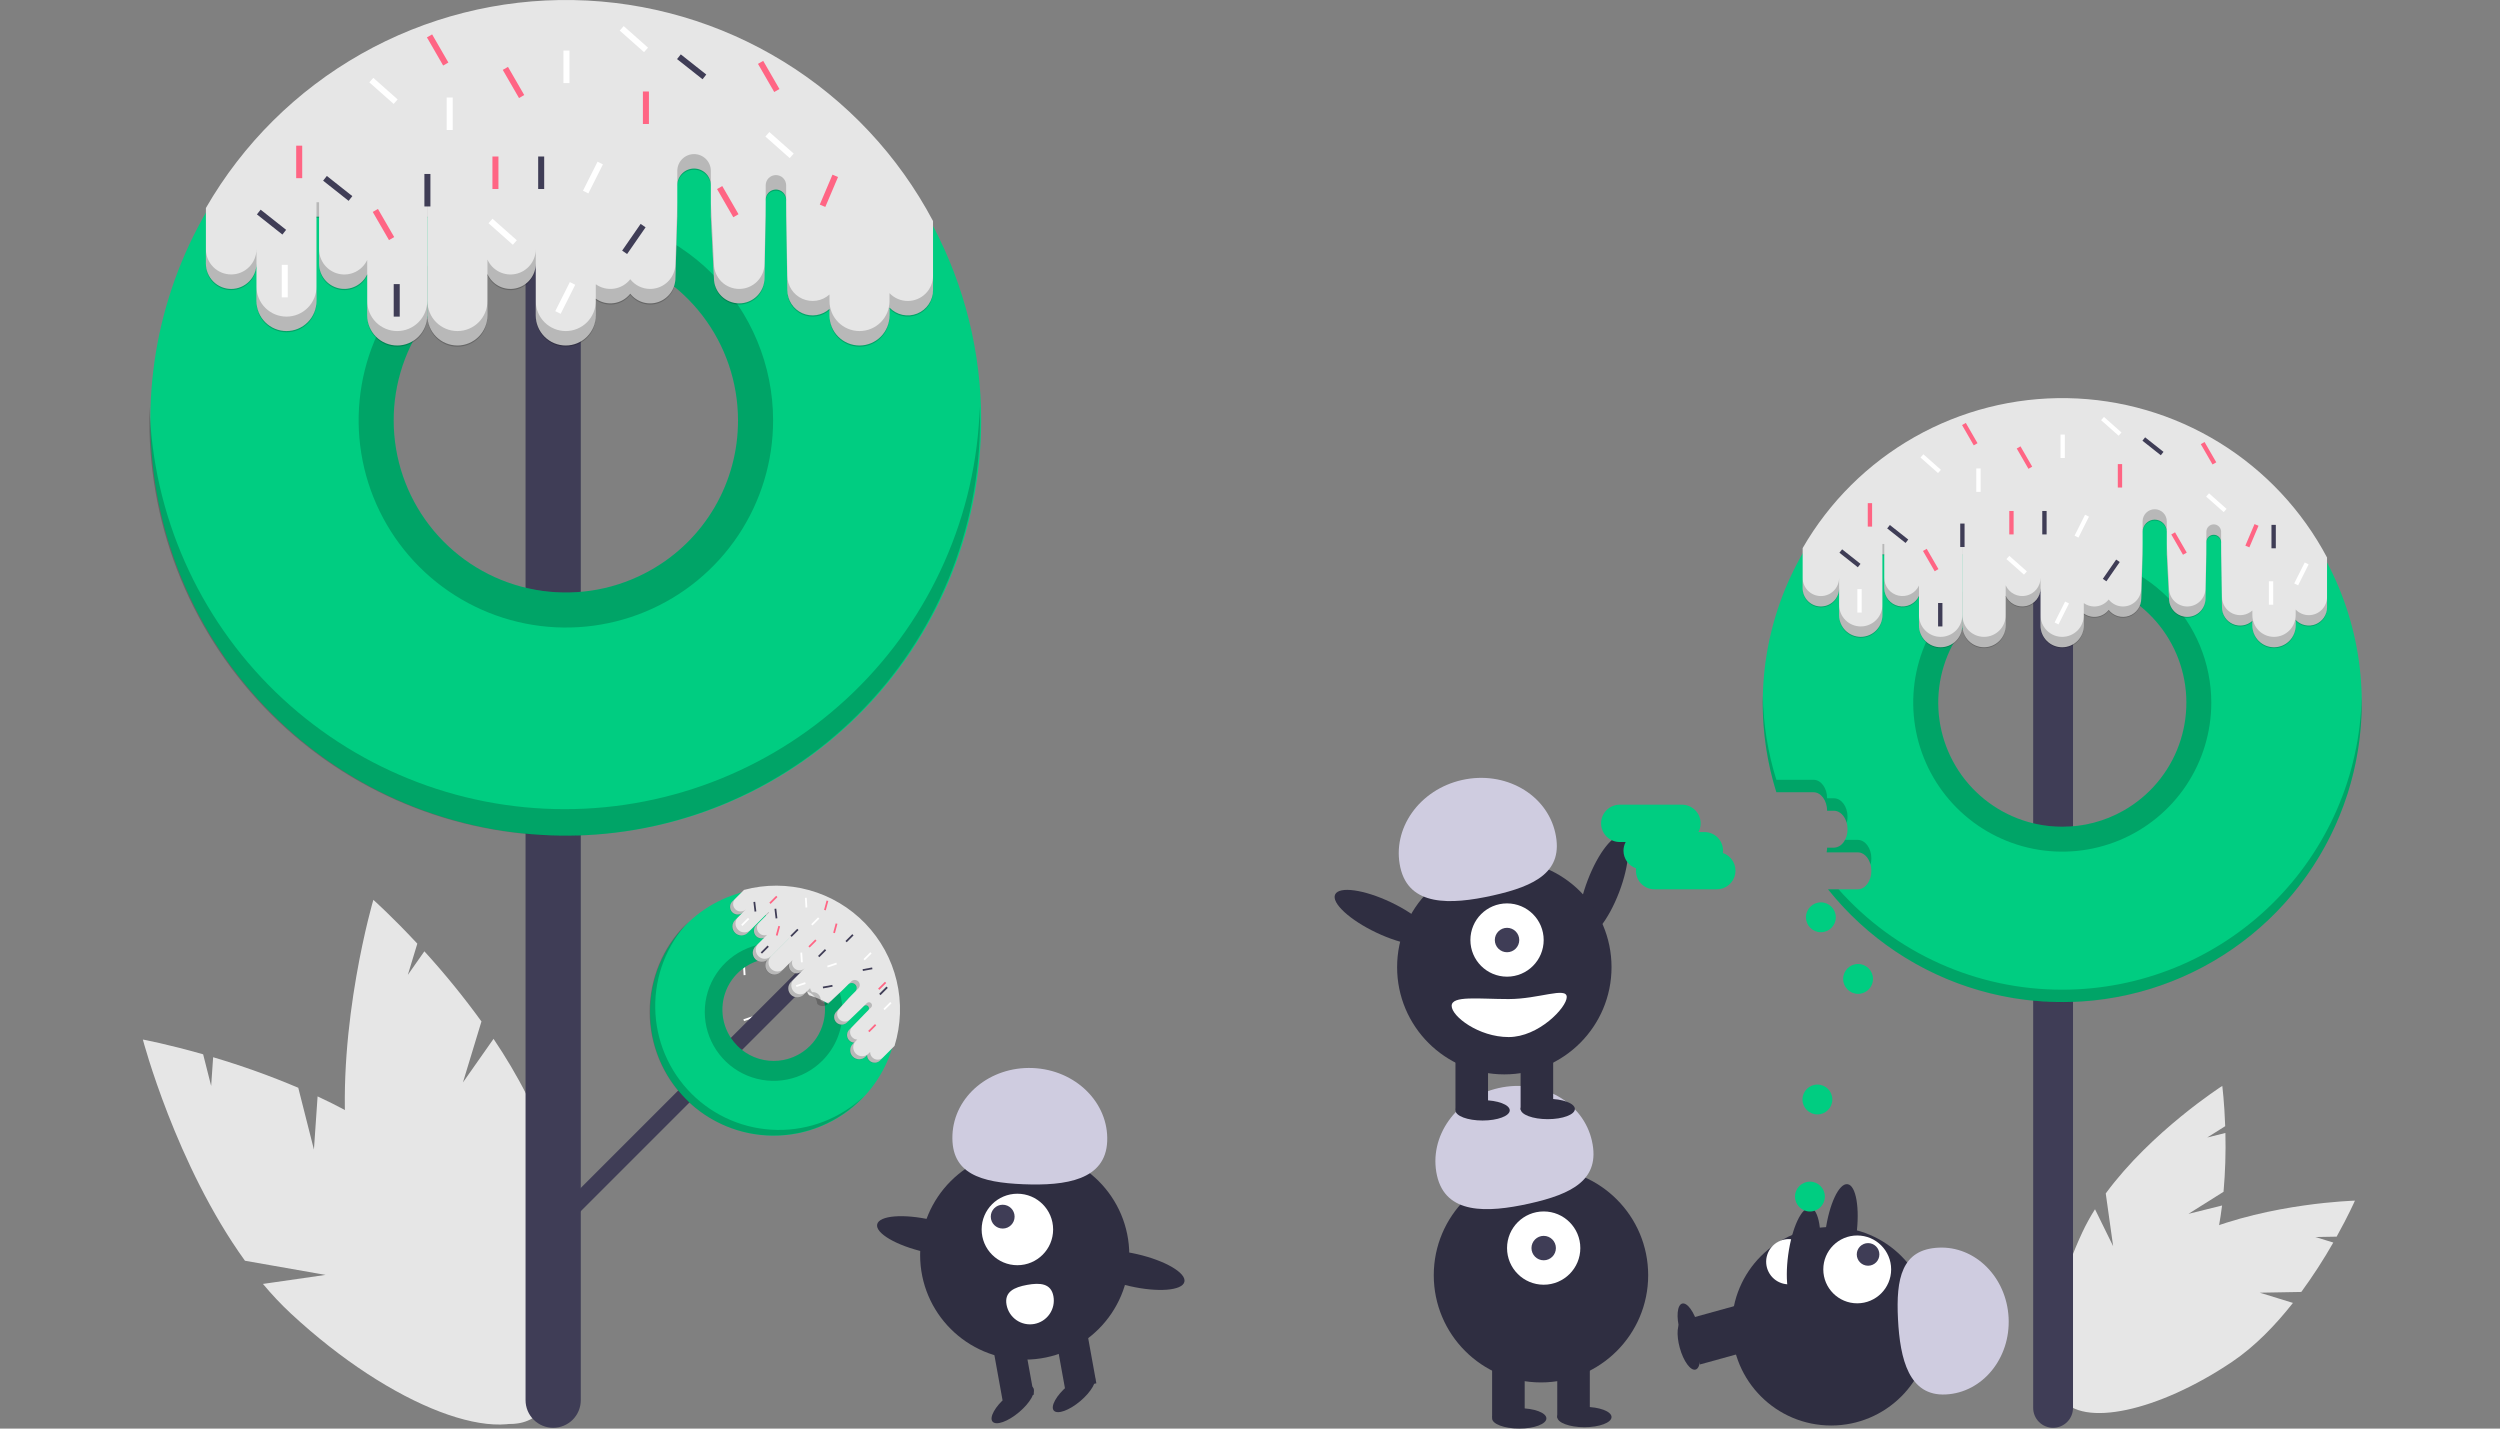 <svg width="350" height="200" viewBox="0 0 350 200" fill="none" xmlns="http://www.w3.org/2000/svg">
<rect x="0" y="0" width="350" height="200" fill="#808080" stroke="none"/>
<g clip-path="url(#clip0_129_1215)">
<path d="M43.95 160.937L41.757 152.287C37.868 150.638 33.889 149.211 29.839 148.011L29.562 152.031L28.439 147.602C23.417 146.168 20 145.536 20 145.536C20 145.536 24.615 163.086 34.295 176.504L45.575 178.485L36.812 179.749C38.03 181.214 39.339 182.601 40.732 183.902C54.814 196.973 70.498 202.97 75.764 197.297C81.03 191.624 73.883 176.429 59.802 163.358C55.436 159.306 49.952 156.054 44.463 153.495L43.95 160.937Z" fill="#E6E6E6"/>
<path d="M64.81 151.543L67.404 143.004C64.927 139.583 62.258 136.304 59.412 133.184L57.097 136.482L58.425 132.11C54.867 128.286 52.268 125.979 52.268 125.979C52.268 125.979 47.147 143.389 48.498 159.879L57.13 167.405L48.976 163.957C49.261 165.841 49.665 167.706 50.184 169.539C55.482 188.007 65.809 201.248 73.25 199.114C80.69 196.979 82.427 180.277 77.128 161.809C75.486 156.084 72.472 150.465 69.096 145.437L64.81 151.543Z" fill="#E6E6E6"/>
<path d="M306.378 169.942L311.295 166.851C311.537 164.113 311.624 161.363 311.556 158.615L309.011 159.249L311.528 157.667C311.41 154.27 311.117 152.027 311.117 152.027C311.117 152.027 301.174 158.401 294.805 167.082L295.838 174.463L293.3 169.291C292.637 170.338 292.04 171.427 291.513 172.55C286.241 183.888 285.669 194.801 290.237 196.925C294.804 199.049 302.782 191.58 308.055 180.243C309.689 176.728 310.604 172.681 311.089 168.769L306.378 169.942Z" fill="#E6E6E6"/>
<path d="M316.374 180.977L322.181 180.873C323.803 178.654 325.299 176.345 326.661 173.957L324.155 173.184L327.128 173.131C328.783 170.162 329.691 168.091 329.691 168.091C329.691 168.091 317.885 168.407 307.945 172.547L305.014 179.399L305.515 173.659C304.406 174.213 303.332 174.837 302.301 175.526C291.927 182.506 285.796 191.553 288.609 195.732C291.421 199.912 302.11 197.641 312.485 190.661C315.701 188.497 318.576 185.506 321.013 182.408L316.374 180.977Z" fill="#E6E6E6"/>
<path d="M108.563 21.547L107.762 21.145L105.59 25.473L106.392 25.875L108.563 21.547Z" fill="white"/>
<path d="M103.945 129.849L103.68 129.88L103.847 131.314L104.112 131.283L103.945 129.849Z" fill="#3F3D56"/>
<path d="M105.529 142.502L105.445 142.248L104.075 142.703L104.16 142.956L105.529 142.502Z" fill="white"/>
<path d="M104.288 135.069L104.021 135.085L104.108 136.526L104.375 136.51L104.288 135.069Z" fill="white"/>
<path d="M103.04 127.169L102.773 127.185L102.86 128.625L103.127 128.609L103.04 127.169Z" fill="white"/>
<path d="M122.108 133.061L122.008 132.813L120.669 133.354L120.77 133.602L122.108 133.061Z" fill="#FF6584"/>
<path d="M106.329 132.64L106.07 132.571L105.697 133.966L105.955 134.035L106.329 132.64Z" fill="#FF6584"/>
<path d="M120.681 24.606H119.838V29.157H120.681V24.606Z" fill="#3F3D56"/>
<path d="M120.175 35.562H119.332V40.112H120.175V35.562Z" fill="white"/>
<path d="M119.537 130.669L119.359 130.491L118.4 131.45L118.578 131.628L119.537 130.669Z" fill="white"/>
<path d="M122.058 145.199L121.881 145.021L120.922 145.981L121.099 146.158L122.058 145.199Z" fill="white"/>
<path d="M120.047 139.176L119.805 139.111L119.454 140.422L119.696 140.487L120.047 139.176Z" fill="#FF6584"/>
<path d="M120.674 134.222L120.496 134.044L119.537 135.003L119.715 135.181L120.674 134.222Z" fill="#FF6584"/>
<path d="M116.816 134.058C117.032 133.842 117.154 133.549 117.154 133.243C117.154 132.938 117.032 132.644 116.816 132.428C116.6 132.212 116.307 132.091 116.001 132.091C115.696 132.091 115.402 132.212 115.186 132.428L78.414 169.201C78.198 169.417 78.076 169.71 78.076 170.016C78.076 170.322 78.198 170.615 78.414 170.831C78.63 171.047 78.923 171.168 79.229 171.168C79.534 171.168 79.827 171.047 80.043 170.831L116.579 134.295" fill="#3F3D56"/>
<path d="M120.575 129.417C117.896 126.741 114.415 125.017 110.664 124.507C106.913 123.998 103.098 124.731 99.803 126.595C96.508 128.459 93.914 131.351 92.418 134.828C90.922 138.306 90.606 142.178 91.519 145.852C92.432 149.526 94.523 152.8 97.473 155.173C100.423 157.545 104.069 158.887 107.853 158.992C111.637 159.096 115.352 157.958 118.428 155.752C121.505 153.546 123.774 150.393 124.888 146.775C125.816 143.763 125.904 140.555 125.144 137.496C124.384 134.438 122.804 131.644 120.575 129.417ZM106.39 148.269C105.198 147.937 104.111 147.303 103.236 146.428C103.059 146.251 102.895 146.064 102.738 145.874C101.658 144.543 101.089 142.869 101.134 141.156C101.18 139.442 101.836 137.8 102.985 136.528C104.135 135.256 105.701 134.437 107.401 134.218C109.102 133.999 110.825 134.396 112.258 135.336C113.692 136.276 114.743 137.697 115.22 139.344C115.698 140.991 115.571 142.754 114.862 144.315C114.154 145.876 112.911 147.133 111.357 147.858C109.803 148.583 108.042 148.728 106.39 148.269Z" fill="#00CD81"/>
<path d="M81.31 33.089C81.31 32.063 80.903 31.08 80.178 30.355C79.453 29.63 78.469 29.223 77.444 29.223C76.419 29.223 75.435 29.63 74.71 30.355C73.985 31.08 73.578 32.063 73.578 33.089V196.026C73.578 196.534 73.678 197.037 73.872 197.506C74.067 197.975 74.351 198.401 74.71 198.76C75.069 199.119 75.496 199.404 75.965 199.598C76.434 199.792 76.936 199.892 77.444 199.892C77.952 199.892 78.454 199.792 78.924 199.598C79.392 199.404 79.819 199.119 80.178 198.76C80.537 198.401 80.821 197.975 81.016 197.506C81.21 197.037 81.31 196.534 81.31 196.026V34.211" fill="#3F3D56"/>
<path d="M130.623 31.644C123.985 19.088 112.982 9.395 99.689 4.393C86.396 -0.609 71.732 -0.574 58.463 4.492C45.194 9.557 34.237 19.303 27.659 31.891C21.081 44.478 19.336 59.038 22.754 72.824C26.172 86.609 34.516 98.668 46.212 106.725C57.909 114.782 72.149 118.281 86.248 116.561C100.346 114.842 113.328 108.023 122.745 97.39C132.162 86.758 137.363 73.048 137.367 58.845C137.371 49.364 135.056 40.026 130.623 31.644ZM91.066 79.839C86.454 82.442 81.113 83.454 75.868 82.718C70.623 81.982 65.767 79.54 62.049 75.768C58.331 71.996 55.959 67.104 55.3 61.849C54.64 56.594 55.73 51.269 58.4 46.695C61.07 42.121 65.172 38.554 70.072 36.545C74.972 34.535 80.398 34.196 85.51 35.579C90.623 36.961 95.138 39.989 98.357 44.195C101.576 48.4 103.321 53.549 103.322 58.845C103.334 63.119 102.205 67.318 100.05 71.009C97.895 74.7 94.794 77.749 91.066 79.839Z" fill="#00CD81"/>
<path opacity="0.2" d="M79.052 113.282C63.946 113.282 49.432 107.402 38.584 96.887C27.737 86.373 21.408 72.049 20.937 56.95C20.917 57.578 20.907 58.21 20.906 58.844C20.904 66.481 22.407 74.043 25.328 81.1C28.25 88.156 32.532 94.568 37.932 99.969C43.331 105.369 49.742 109.654 56.798 112.577C63.853 115.5 71.415 117.004 79.052 117.004C86.69 117.004 94.252 115.5 101.307 112.577C108.363 109.654 114.774 105.369 120.173 99.969C125.573 94.568 129.855 88.156 132.777 81.1C135.698 74.043 137.201 66.481 137.199 58.844C137.199 58.209 137.189 57.577 137.168 56.947C136.698 72.047 130.369 86.371 119.521 96.886C108.674 107.402 94.16 113.282 79.052 113.282Z" fill="black"/>
<path opacity="0.2" d="M79.221 29.83C73.482 29.83 67.873 31.532 63.102 34.72C58.331 37.908 54.613 42.44 52.417 47.741C50.221 53.043 49.647 58.876 50.767 64.504C51.886 70.132 54.649 75.301 58.707 79.359C62.764 83.416 67.934 86.179 73.562 87.299C79.189 88.418 85.023 87.844 90.324 85.648C95.626 83.453 100.157 79.734 103.345 74.963C106.533 70.192 108.235 64.583 108.235 58.845C108.227 51.152 105.167 43.777 99.728 38.338C94.288 32.898 86.913 29.839 79.221 29.83ZM91.067 79.839C86.455 82.442 81.114 83.454 75.869 82.718C70.624 81.983 65.768 79.54 62.05 75.768C58.333 71.996 55.961 67.104 55.301 61.849C54.641 56.595 55.731 51.269 58.401 46.695C61.071 42.121 65.173 38.554 70.073 36.545C74.974 34.536 80.399 34.196 85.511 35.579C90.624 36.962 95.139 39.99 98.358 44.195C101.577 48.4 103.322 53.549 103.323 58.845C103.335 63.119 102.206 67.319 100.051 71.01C97.897 74.701 94.795 77.749 91.067 79.839Z" fill="black"/>
<path d="M130.624 30.946V40.618C130.625 41.324 130.414 42.015 130.019 42.6C129.623 43.185 129.062 43.639 128.407 43.902C127.752 44.166 127.032 44.227 126.342 44.078C125.652 43.929 125.022 43.577 124.533 43.067V44.169C124.533 45.284 124.091 46.352 123.303 47.14C122.515 47.928 121.446 48.371 120.332 48.371C119.217 48.371 118.148 47.928 117.361 47.14C116.573 46.352 116.13 45.284 116.13 44.169V43.251C115.622 43.708 114.992 44.008 114.316 44.114C113.641 44.221 112.95 44.129 112.325 43.851C111.701 43.572 111.171 43.118 110.799 42.545C110.428 41.971 110.23 41.302 110.231 40.618L110.062 30.337V27.966C110.062 27.586 109.911 27.223 109.642 26.954C109.373 26.686 109.009 26.535 108.63 26.535C108.25 26.535 107.886 26.686 107.618 26.954C107.349 27.223 107.198 27.586 107.197 27.966V30.337L107.029 38.933C107.029 39.871 106.656 40.772 105.992 41.435C105.328 42.099 104.428 42.472 103.489 42.472C102.551 42.472 101.65 42.099 100.987 41.435C100.323 40.772 99.95 39.871 99.95 38.933L99.517 30.337V25.943C99.517 25.321 99.269 24.724 98.829 24.283C98.389 23.843 97.792 23.596 97.169 23.596C96.546 23.596 95.949 23.843 95.509 24.283C95.069 24.724 94.821 25.321 94.821 25.943V30.337L94.557 38.933C94.557 39.669 94.328 40.387 93.901 40.986C93.474 41.586 92.871 42.038 92.175 42.278C91.48 42.519 90.726 42.536 90.02 42.328C89.314 42.12 88.691 41.696 88.237 41.117C87.677 41.833 86.863 42.305 85.964 42.435C85.064 42.566 84.15 42.345 83.409 41.818V44.169C83.409 45.284 82.967 46.352 82.179 47.14C81.391 47.928 80.322 48.371 79.208 48.371C78.094 48.371 77.025 47.928 76.237 47.14C75.449 46.352 75.006 45.284 75.006 44.169V36.91C75.006 37.72 74.729 38.505 74.22 39.135C73.711 39.765 73.002 40.201 72.21 40.371C71.418 40.541 70.593 40.434 69.87 40.068C69.148 39.702 68.573 39.1 68.241 38.361V44.169C68.241 45.284 67.798 46.352 67.01 47.14C66.222 47.928 65.154 48.371 64.039 48.371C62.925 48.371 61.856 47.928 61.068 47.14C60.28 46.352 59.837 45.284 59.837 44.169V30.337H59.814V44.169C59.814 45.284 59.371 46.352 58.583 47.14C57.795 47.928 56.727 48.371 55.612 48.371C54.498 48.371 53.429 47.928 52.641 47.14C51.853 46.352 51.41 45.284 51.41 44.169V38.41C51.07 39.139 50.49 39.731 49.768 40.086C49.046 40.442 48.224 40.54 47.438 40.365C46.652 40.19 45.949 39.753 45.446 39.124C44.943 38.496 44.668 37.715 44.669 36.91V30.337H44.308V42.147C44.308 43.261 43.866 44.33 43.078 45.118C42.29 45.906 41.221 46.349 40.107 46.349C38.992 46.349 37.923 45.906 37.136 45.118C36.347 44.33 35.905 43.261 35.905 42.147V36.91C35.905 37.375 35.814 37.836 35.636 38.266C35.459 38.696 35.198 39.086 34.869 39.415C34.541 39.744 34.15 40.005 33.721 40.183C33.291 40.361 32.831 40.453 32.365 40.453C31.9 40.453 31.44 40.361 31.01 40.183C30.581 40.005 30.19 39.744 29.862 39.415C29.533 39.086 29.272 38.696 29.095 38.266C28.917 37.836 28.826 37.375 28.826 36.91V29.119C34.017 20.113 41.526 12.663 50.572 7.544C59.619 2.425 69.871 -0.177 80.264 0.009C90.657 0.196 100.81 3.164 109.666 8.605C118.523 14.045 125.76 21.76 130.624 30.946Z" fill="#E6E6E6"/>
<path opacity="0.2" d="M55.612 46.348C55.06 46.348 54.514 46.24 54.004 46.028C53.494 45.817 53.031 45.508 52.641 45.118C52.251 44.727 51.941 44.264 51.73 43.755C51.519 43.245 51.41 42.698 51.41 42.147V44.337C51.41 45.452 51.853 46.521 52.641 47.309C53.429 48.096 54.498 48.539 55.612 48.539C56.726 48.539 57.795 48.096 58.583 47.309C59.371 46.521 59.814 45.452 59.814 44.337V42.147C59.814 42.698 59.705 43.245 59.494 43.755C59.283 44.264 58.973 44.727 58.583 45.118C58.193 45.508 57.73 45.817 57.22 46.028C56.71 46.24 56.164 46.348 55.612 46.348Z" fill="black"/>
<path opacity="0.2" d="M64.04 46.348C63.488 46.348 62.941 46.24 62.432 46.028C61.922 45.817 61.459 45.508 61.068 45.118C60.678 44.727 60.369 44.264 60.158 43.755C59.947 43.245 59.838 42.698 59.838 42.147V44.337C59.838 45.452 60.281 46.521 61.069 47.309C61.856 48.096 62.925 48.539 64.04 48.539C65.154 48.539 66.223 48.096 67.011 47.309C67.799 46.521 68.241 45.452 68.241 44.337V42.147C68.241 42.698 68.133 43.245 67.921 43.755C67.71 44.264 67.401 44.727 67.011 45.118C66.621 45.508 66.157 45.817 65.648 46.028C65.138 46.24 64.591 46.348 64.04 46.348Z" fill="black"/>
<path opacity="0.2" d="M51.411 36.388C51.071 37.117 50.491 37.708 49.769 38.064C49.047 38.419 48.225 38.517 47.439 38.343C46.653 38.168 45.95 37.73 45.447 37.102C44.944 36.474 44.669 35.693 44.67 34.888V37.079C44.669 37.884 44.944 38.665 45.447 39.293C45.95 39.921 46.653 40.359 47.439 40.534C48.225 40.709 49.047 40.61 49.769 40.255C50.491 39.899 51.071 39.308 51.411 38.579V36.388Z" fill="black"/>
<path opacity="0.2" d="M59.838 28.314H59.815V30.506H59.838V28.314Z" fill="black"/>
<path opacity="0.2" d="M35.905 34.888C35.904 35.826 35.531 36.725 34.867 37.388C34.203 38.051 33.304 38.423 32.365 38.423C31.427 38.423 30.528 38.051 29.864 37.388C29.2 36.725 28.827 35.826 28.826 34.888V37.079C28.827 38.017 29.2 38.916 29.864 39.579C30.528 40.242 31.427 40.615 32.365 40.615C33.304 40.615 34.203 40.242 34.867 39.579C35.531 38.916 35.904 38.017 35.905 37.079V34.888Z" fill="black"/>
<path opacity="0.2" d="M44.669 28.314H44.309V30.506H44.669V28.314Z" fill="black"/>
<path opacity="0.2" d="M40.108 44.326C39.556 44.326 39.01 44.217 38.5 44.006C37.99 43.795 37.527 43.485 37.137 43.095C36.747 42.705 36.437 42.242 36.226 41.732C36.015 41.222 35.906 40.676 35.906 40.124V42.315C35.906 43.429 36.349 44.498 37.137 45.286C37.925 46.074 38.994 46.517 40.108 46.517C41.222 46.517 42.291 46.074 43.079 45.286C43.867 44.498 44.31 43.429 44.31 42.315V40.124C44.31 40.676 44.201 41.222 43.99 41.732C43.779 42.242 43.469 42.705 43.079 43.095C42.689 43.485 42.226 43.795 41.716 44.006C41.206 44.217 40.66 44.326 40.108 44.326Z" fill="black"/>
<path opacity="0.2" d="M79.207 46.348C78.656 46.348 78.109 46.24 77.6 46.028C77.09 45.817 76.627 45.508 76.236 45.118C75.846 44.727 75.537 44.264 75.326 43.755C75.115 43.245 75.006 42.698 75.006 42.147V44.337C75.006 45.452 75.448 46.521 76.237 47.309C77.025 48.096 78.093 48.539 79.208 48.539C80.322 48.539 81.391 48.096 82.179 47.309C82.967 46.521 83.409 45.452 83.409 44.337V42.147C83.409 42.698 83.301 43.245 83.09 43.755C82.878 44.264 82.569 44.727 82.179 45.118C81.788 45.508 81.325 45.817 80.816 46.028C80.306 46.24 79.759 46.348 79.207 46.348Z" fill="black"/>
<path opacity="0.2" d="M110.062 25.943C110.062 25.563 109.912 25.199 109.643 24.93C109.374 24.662 109.01 24.511 108.63 24.511C108.25 24.511 107.886 24.662 107.617 24.93C107.348 25.199 107.197 25.563 107.197 25.943V28.134C107.197 27.946 107.234 27.759 107.306 27.585C107.378 27.411 107.483 27.253 107.616 27.12C107.749 26.987 107.907 26.881 108.081 26.809C108.255 26.737 108.442 26.7 108.63 26.7C108.818 26.7 109.005 26.737 109.179 26.809C109.353 26.881 109.511 26.987 109.644 27.12C109.777 27.253 109.882 27.411 109.954 27.585C110.026 27.759 110.063 27.946 110.062 28.134V25.943Z" fill="black"/>
<path opacity="0.2" d="M75.007 34.888C75.008 35.697 74.73 36.483 74.221 37.112C73.713 37.742 73.003 38.178 72.212 38.348C71.42 38.518 70.594 38.411 69.871 38.046C69.149 37.68 68.574 37.077 68.242 36.339V38.53C68.574 39.268 69.149 39.871 69.871 40.237C70.594 40.602 71.42 40.709 72.212 40.539C73.003 40.37 73.713 39.933 74.221 39.303C74.73 38.674 75.008 37.888 75.007 37.079V34.888Z" fill="black"/>
<path opacity="0.2" d="M103.49 40.449C103.025 40.449 102.565 40.358 102.136 40.18C101.706 40.002 101.316 39.742 100.987 39.413C100.659 39.084 100.398 38.694 100.22 38.264C100.042 37.835 99.951 37.375 99.951 36.91L99.518 28.314V30.506L99.951 39.101C99.951 40.04 100.324 40.94 100.987 41.604C101.651 42.267 102.551 42.64 103.49 42.64C104.429 42.64 105.329 42.267 105.993 41.604C106.657 40.94 107.029 40.04 107.029 39.101L107.198 30.506V28.314L107.029 36.91C107.029 37.375 106.938 37.835 106.76 38.264C106.582 38.694 106.322 39.084 105.993 39.413C105.664 39.742 105.274 40.002 104.845 40.18C104.415 40.358 103.955 40.449 103.49 40.449Z" fill="black"/>
<path opacity="0.2" d="M127.085 42.135C126.608 42.135 126.136 42.038 125.697 41.851C125.259 41.663 124.863 41.389 124.533 41.044V42.147C124.533 43.261 124.091 44.33 123.303 45.118C122.515 45.906 121.446 46.348 120.332 46.348C119.217 46.348 118.149 45.906 117.361 45.118C116.573 44.33 116.13 43.261 116.13 42.147V41.228C115.622 41.685 114.992 41.985 114.317 42.092C113.641 42.198 112.95 42.106 112.325 41.828C111.701 41.549 111.171 41.096 110.799 40.522C110.428 39.948 110.23 39.279 110.231 38.595L110.062 28.314V30.506L110.231 40.786C110.23 41.47 110.428 42.139 110.799 42.713C111.171 43.287 111.701 43.74 112.325 44.019C112.95 44.297 113.641 44.389 114.317 44.283C114.992 44.176 115.622 43.876 116.13 43.419V44.337C116.13 45.452 116.573 46.521 117.361 47.309C118.149 48.097 119.217 48.539 120.332 48.539C121.446 48.539 122.515 48.097 123.303 47.309C124.091 46.521 124.533 45.452 124.533 44.337V43.235C125.022 43.745 125.652 44.097 126.342 44.246C127.033 44.395 127.752 44.334 128.407 44.071C129.062 43.807 129.624 43.353 130.019 42.768C130.414 42.183 130.625 41.493 130.624 40.786V38.595C130.624 39.06 130.533 39.52 130.355 39.95C130.177 40.379 129.917 40.77 129.588 41.098C129.259 41.427 128.869 41.688 128.44 41.865C128.01 42.043 127.55 42.135 127.085 42.135Z" fill="black"/>
<path opacity="0.2" d="M91.018 40.449C90.482 40.449 89.953 40.327 89.471 40.093C88.99 39.858 88.567 39.516 88.237 39.094C87.677 39.81 86.863 40.282 85.964 40.413C85.065 40.543 84.15 40.322 83.41 39.795V41.986C84.15 42.513 85.065 42.734 85.964 42.604C86.863 42.473 87.677 42.001 88.237 41.285C88.691 41.865 89.315 42.288 90.021 42.496C90.727 42.704 91.48 42.687 92.176 42.446C92.872 42.206 93.475 41.754 93.902 41.155C94.329 40.555 94.558 39.837 94.557 39.101L94.822 30.506V28.314L94.557 36.91C94.557 37.375 94.466 37.835 94.288 38.264C94.11 38.694 93.85 39.084 93.521 39.413C93.192 39.742 92.802 40.002 92.373 40.18C91.943 40.358 91.483 40.449 91.018 40.449Z" fill="black"/>
<path opacity="0.2" d="M99.518 23.921C99.518 23.298 99.27 22.701 98.83 22.261C98.39 21.821 97.793 21.573 97.17 21.573C96.547 21.573 95.95 21.821 95.51 22.261C95.07 22.701 94.822 23.298 94.822 23.921V26.112C94.822 25.489 95.07 24.892 95.51 24.452C95.95 24.012 96.547 23.764 97.17 23.764C97.793 23.764 98.39 24.012 98.83 24.452C99.27 24.892 99.518 25.489 99.518 26.112V23.921Z" fill="black"/>
<path d="M60.259 24.355H59.416V28.905H60.259V24.355Z" fill="#3F3D56"/>
<path d="M76.186 21.91H75.344V26.461H76.186V21.91Z" fill="#3F3D56"/>
<path d="M55.962 39.775H55.119V44.326H55.962V39.775Z" fill="#3F3D56"/>
<path d="M90.382 31.824L89.689 31.345L87.1 35.087L87.793 35.566L90.382 31.824Z" fill="#3F3D56"/>
<path d="M45.759 24.634L45.236 25.295L48.805 28.119L49.328 27.458L45.759 24.634Z" fill="#3F3D56"/>
<path d="M95.31 7.612L94.787 8.272L98.356 11.096L98.879 10.435L95.31 7.612Z" fill="#3F3D56"/>
<path d="M36.49 29.354L35.967 30.015L39.535 32.838L40.058 32.177L36.49 29.354Z" fill="#3F3D56"/>
<path d="M63.378 13.651H62.535V18.202H63.378V13.651Z" fill="white"/>
<path d="M40.288 37.079H39.445V41.63H40.288V37.079Z" fill="white"/>
<path d="M79.725 7.079H78.883V11.63H79.725V7.079Z" fill="white"/>
<path d="M84.409 23.015L83.656 22.637L81.616 26.704L82.369 27.082L84.409 23.015Z" fill="white"/>
<path d="M80.532 39.869L79.779 39.491L77.739 43.559L78.492 43.937L80.532 39.869Z" fill="white"/>
<path d="M68.95 30.619L68.391 31.25L71.796 34.269L72.355 33.638L68.95 30.619Z" fill="white"/>
<path d="M52.264 10.9L51.705 11.53L55.11 14.549L55.669 13.918L52.264 10.9Z" fill="white"/>
<path d="M107.713 18.485L107.154 19.115L110.559 22.134L111.118 21.503L107.713 18.485Z" fill="white"/>
<path d="M87.319 3.653L86.76 4.283L90.165 7.302L90.724 6.671L87.319 3.653Z" fill="white"/>
<path d="M69.782 21.91H68.939V26.461H69.782V21.91Z" fill="#FF6584"/>
<path d="M117.323 24.783L116.547 24.454L114.769 28.643L115.544 28.972L117.323 24.783Z" fill="#FF6584"/>
<path d="M52.913 29.252L52.184 29.673L54.459 33.614L55.189 33.192L52.913 29.252Z" fill="#FF6584"/>
<path d="M101.117 26.049L100.387 26.471L102.662 30.412L103.392 29.99L101.117 26.049Z" fill="#FF6584"/>
<path d="M71.117 9.364L70.387 9.785L72.662 13.726L73.392 13.305L71.117 9.364Z" fill="#FF6584"/>
<path d="M106.847 8.521L106.117 8.942L108.392 12.883L109.122 12.462L106.847 8.521Z" fill="#FF6584"/>
<path d="M60.497 4.813L59.768 5.234L62.043 9.175L62.773 8.754L60.497 4.813Z" fill="#FF6584"/>
<path d="M90.849 12.809H90.006V17.359H90.849V12.809Z" fill="#FF6584"/>
<path d="M42.309 20.394H41.467V24.944H42.309V20.394Z" fill="#FF6584"/>
<path opacity="0.2" d="M96.807 153.114C93.623 149.93 91.803 145.631 91.733 141.128C91.662 136.626 93.347 132.272 96.431 128.99C96.294 129.119 96.159 129.249 96.025 129.383C94.415 130.992 93.137 132.903 92.265 135.006C91.393 137.11 90.944 139.364 90.943 141.641C90.943 143.918 91.391 146.173 92.262 148.276C93.133 150.38 94.41 152.291 96.02 153.901C97.63 155.511 99.542 156.788 101.645 157.659C103.749 158.53 106.003 158.978 108.28 158.978C110.557 158.978 112.812 158.528 114.915 157.656C117.018 156.785 118.929 155.507 120.538 153.896C120.672 153.762 120.803 153.627 120.932 153.49C117.65 156.574 113.296 158.259 108.793 158.189C104.29 158.119 99.991 156.299 96.807 153.114Z" fill="black"/>
<path opacity="0.2" d="M115.134 134.857C113.786 133.508 112.067 132.589 110.196 132.216C108.325 131.843 106.386 132.034 104.623 132.764C102.86 133.494 101.354 134.73 100.294 136.316C99.234 137.902 98.668 139.767 98.668 141.675C98.668 143.582 99.234 145.447 100.294 147.033C101.354 148.62 102.86 149.856 104.623 150.585C106.386 151.315 108.325 151.506 110.196 151.133C112.067 150.761 113.786 149.841 115.134 148.492C116.938 146.682 117.952 144.23 117.952 141.675C117.952 139.119 116.938 136.667 115.134 134.857ZM113.398 146.429C112.05 147.776 110.223 148.532 108.317 148.532C106.411 148.532 104.583 147.776 103.235 146.429C103.059 146.252 102.895 146.065 102.738 145.875C101.862 144.796 101.319 143.487 101.173 142.105C101.026 140.724 101.284 139.329 101.913 138.091C102.543 136.853 103.519 135.824 104.721 135.129C105.924 134.433 107.303 134.102 108.69 134.174C110.077 134.246 111.414 134.718 112.538 135.534C113.662 136.351 114.526 137.475 115.024 138.772C115.522 140.069 115.634 141.482 115.345 142.841C115.057 144.2 114.381 145.446 113.398 146.429Z" fill="black"/>
<path d="M125.235 146.428L123.196 148.467C123.047 148.616 122.858 148.717 122.651 148.757C122.444 148.797 122.23 148.774 122.037 148.692C121.843 148.609 121.678 148.471 121.564 148.294C121.45 148.117 121.392 147.91 121.396 147.699L121.164 147.932C120.929 148.166 120.61 148.298 120.278 148.298C119.946 148.298 119.627 148.166 119.392 147.932C119.158 147.697 119.026 147.378 119.026 147.046C119.026 146.714 119.158 146.395 119.392 146.16L119.586 145.967C119.383 145.956 119.187 145.886 119.022 145.766C118.857 145.647 118.731 145.481 118.658 145.291C118.585 145.101 118.569 144.893 118.611 144.694C118.654 144.495 118.753 144.312 118.898 144.168L121.029 141.966L121.529 141.466C121.609 141.386 121.654 141.277 121.654 141.164C121.654 141.051 121.609 140.942 121.529 140.862C121.449 140.782 121.34 140.737 121.227 140.737C121.114 140.737 121.005 140.782 120.925 140.862L120.425 141.362L118.578 143.138C118.38 143.336 118.112 143.447 117.832 143.447C117.552 143.447 117.284 143.336 117.086 143.138C116.888 142.94 116.777 142.672 116.777 142.392C116.777 142.112 116.888 141.844 117.086 141.646L118.806 139.743L119.732 138.817C119.863 138.685 119.936 138.507 119.935 138.322C119.935 138.137 119.861 137.96 119.73 137.829C119.599 137.698 119.422 137.624 119.237 137.624C119.052 137.624 118.874 137.697 118.743 137.827L117.817 138.753L115.949 140.509C115.111 140.012 114.217 139.619 113.284 139.337C113.13 139.182 113.027 138.983 112.991 138.768L112.495 139.263C112.261 139.498 111.942 139.63 111.61 139.63C111.278 139.63 110.959 139.498 110.724 139.263C110.489 139.028 110.357 138.71 110.357 138.378C110.357 138.045 110.489 137.727 110.724 137.492L112.254 135.962C112.084 136.133 111.86 136.24 111.62 136.265C111.38 136.291 111.138 136.233 110.935 136.102C110.733 135.971 110.581 135.774 110.506 135.545C110.431 135.315 110.437 135.067 110.522 134.842L109.298 136.066C109.063 136.301 108.745 136.433 108.412 136.433C108.08 136.433 107.762 136.301 107.527 136.066C107.292 135.831 107.16 135.512 107.16 135.18C107.16 134.848 107.292 134.529 107.527 134.294L110.442 131.379L110.437 131.374L107.522 134.29C107.287 134.524 106.968 134.656 106.636 134.656C106.304 134.656 105.985 134.524 105.75 134.29C105.515 134.055 105.384 133.736 105.384 133.404C105.384 133.072 105.515 132.753 105.75 132.518L106.964 131.304C106.739 131.386 106.492 131.389 106.265 131.311C106.038 131.234 105.844 131.081 105.715 130.879C105.586 130.676 105.53 130.436 105.556 130.198C105.583 129.959 105.69 129.737 105.859 129.567L107.245 128.182L107.169 128.105L104.68 130.595C104.445 130.83 104.126 130.962 103.794 130.962C103.462 130.962 103.143 130.83 102.908 130.595C102.673 130.36 102.541 130.041 102.541 129.709C102.541 129.377 102.673 129.058 102.908 128.823L104.012 127.72C103.814 127.918 103.546 128.029 103.266 128.029C102.986 128.029 102.718 127.918 102.52 127.72C102.322 127.522 102.211 127.253 102.211 126.974C102.211 126.694 102.322 126.425 102.52 126.228L104.162 124.585C107.155 123.781 110.308 123.794 113.294 124.621C116.28 125.449 118.989 127.062 121.141 129.292C123.292 131.522 124.807 134.287 125.527 137.301C126.247 140.315 126.146 143.466 125.235 146.428Z" fill="#E6E6E6"/>
<path opacity="0.2" d="M106.176 133.863C106.06 133.747 105.968 133.609 105.905 133.457C105.842 133.305 105.809 133.142 105.809 132.977C105.809 132.813 105.842 132.65 105.905 132.498C105.968 132.346 106.06 132.208 106.176 132.092L105.715 132.554C105.48 132.789 105.348 133.107 105.348 133.439C105.348 133.771 105.48 134.09 105.715 134.325C105.949 134.56 106.268 134.692 106.6 134.692C106.932 134.692 107.251 134.56 107.486 134.325L107.948 133.863C107.831 133.979 107.693 134.072 107.541 134.135C107.389 134.198 107.227 134.23 107.062 134.23C106.898 134.23 106.735 134.198 106.583 134.135C106.431 134.072 106.293 133.979 106.176 133.863Z" fill="black"/>
<path opacity="0.2" d="M107.954 135.64C107.837 135.523 107.745 135.385 107.682 135.233C107.619 135.081 107.587 134.918 107.587 134.754C107.587 134.589 107.619 134.426 107.682 134.275C107.745 134.123 107.837 133.984 107.954 133.868L107.492 134.33C107.376 134.446 107.283 134.584 107.22 134.736C107.157 134.888 107.125 135.051 107.125 135.216C107.125 135.38 107.157 135.543 107.22 135.695C107.283 135.847 107.376 135.985 107.492 136.101C107.608 136.218 107.746 136.31 107.898 136.373C108.05 136.436 108.213 136.468 108.378 136.468C108.542 136.468 108.705 136.436 108.857 136.373C109.009 136.31 109.147 136.218 109.263 136.101L109.725 135.64C109.609 135.756 109.471 135.848 109.319 135.911C109.167 135.974 109.004 136.006 108.839 136.006C108.675 136.006 108.512 135.974 108.36 135.911C108.208 135.848 108.07 135.756 107.954 135.64Z" fill="black"/>
<path opacity="0.2" d="M107.39 130.878C107.164 130.96 106.917 130.962 106.69 130.885C106.463 130.808 106.269 130.655 106.14 130.453C106.011 130.25 105.956 130.01 105.982 129.771C106.008 129.533 106.115 129.31 106.285 129.141L105.823 129.602C105.653 129.772 105.546 129.994 105.52 130.233C105.494 130.472 105.55 130.712 105.678 130.914C105.807 131.117 106.001 131.269 106.228 131.347C106.455 131.424 106.702 131.422 106.928 131.34L107.39 130.878Z" fill="black"/>
<path opacity="0.2" d="M110.864 130.948L110.402 131.41L110.407 131.415L110.869 130.953L110.864 130.948Z" fill="black"/>
<path opacity="0.2" d="M104.439 127.294C104.341 127.392 104.224 127.47 104.096 127.523C103.968 127.576 103.831 127.603 103.693 127.603C103.554 127.603 103.417 127.576 103.289 127.523C103.161 127.47 103.045 127.392 102.947 127.294C102.849 127.196 102.771 127.08 102.718 126.952C102.665 126.824 102.638 126.686 102.638 126.548C102.638 126.409 102.665 126.272 102.718 126.144C102.771 126.016 102.849 125.9 102.947 125.802L102.485 126.264C102.287 126.461 102.176 126.73 102.176 127.01C102.176 127.289 102.287 127.558 102.485 127.756C102.683 127.954 102.951 128.065 103.231 128.065C103.511 128.065 103.779 127.954 103.977 127.756L104.439 127.294Z" fill="black"/>
<path opacity="0.2" d="M107.595 127.68L107.133 128.142L107.209 128.218L107.671 127.756L107.595 127.68Z" fill="black"/>
<path opacity="0.2" d="M103.335 130.169C103.218 130.052 103.126 129.914 103.063 129.762C103 129.61 102.968 129.448 102.968 129.283C102.968 129.119 103 128.956 103.063 128.804C103.126 128.652 103.218 128.514 103.335 128.397L102.873 128.859C102.756 128.976 102.664 129.114 102.601 129.266C102.538 129.418 102.506 129.58 102.506 129.745C102.506 129.909 102.538 130.072 102.601 130.224C102.664 130.376 102.756 130.514 102.873 130.631C102.989 130.747 103.127 130.839 103.279 130.902C103.431 130.965 103.594 130.997 103.758 130.997C103.923 130.997 104.086 130.965 104.238 130.902C104.39 130.839 104.528 130.747 104.644 130.631L105.106 130.169C104.99 130.285 104.852 130.377 104.7 130.44C104.548 130.503 104.385 130.536 104.22 130.536C104.056 130.536 103.893 130.503 103.741 130.44C103.589 130.377 103.451 130.285 103.335 130.169Z" fill="black"/>
<path opacity="0.2" d="M111.151 138.838C111.035 138.721 110.942 138.583 110.879 138.431C110.816 138.279 110.784 138.117 110.784 137.952C110.784 137.788 110.816 137.625 110.879 137.473C110.942 137.321 111.035 137.183 111.151 137.066L110.689 137.528C110.573 137.645 110.481 137.783 110.418 137.935C110.355 138.087 110.322 138.249 110.322 138.414C110.322 138.578 110.355 138.741 110.418 138.893C110.481 139.045 110.573 139.183 110.689 139.3C110.805 139.416 110.944 139.508 111.095 139.571C111.247 139.634 111.41 139.666 111.575 139.666C111.739 139.666 111.902 139.634 112.054 139.571C112.206 139.508 112.344 139.416 112.46 139.3L112.922 138.838C112.806 138.954 112.668 139.046 112.516 139.109C112.364 139.172 112.201 139.205 112.037 139.205C111.872 139.205 111.709 139.172 111.557 139.109C111.405 139.046 111.267 138.954 111.151 138.838Z" fill="black"/>
<path opacity="0.2" d="M121.954 141.04C122.035 140.959 122.08 140.851 122.08 140.738C122.08 140.624 122.035 140.516 121.954 140.436C121.874 140.356 121.766 140.311 121.652 140.311C121.539 140.311 121.431 140.356 121.351 140.436L120.889 140.897C120.969 140.817 121.077 140.772 121.191 140.772C121.304 140.772 121.413 140.817 121.493 140.897C121.573 140.978 121.618 141.086 121.618 141.199C121.618 141.313 121.573 141.421 121.493 141.501L121.954 141.04Z" fill="black"/>
<path opacity="0.2" d="M112.681 135.536C112.51 135.707 112.286 135.814 112.046 135.839C111.806 135.865 111.564 135.807 111.362 135.676C111.159 135.545 111.007 135.349 110.932 135.119C110.857 134.89 110.863 134.642 110.949 134.416L110.487 134.878C110.401 135.103 110.395 135.352 110.47 135.581C110.546 135.81 110.697 136.007 110.9 136.138C111.103 136.269 111.344 136.327 111.584 136.301C111.824 136.276 112.048 136.169 112.219 135.998L112.681 135.536Z" fill="black"/>
<path opacity="0.2" d="M117.511 142.712C117.413 142.614 117.335 142.497 117.282 142.369C117.229 142.241 117.202 142.104 117.202 141.966C117.202 141.827 117.229 141.69 117.282 141.562C117.335 141.434 117.413 141.318 117.511 141.22L119.232 139.316L118.77 139.778L117.049 141.681C116.951 141.779 116.874 141.896 116.821 142.024C116.768 142.152 116.74 142.289 116.74 142.427C116.74 142.566 116.768 142.703 116.821 142.831C116.874 142.959 116.951 143.076 117.049 143.173C117.147 143.271 117.264 143.349 117.392 143.402C117.52 143.455 117.657 143.483 117.795 143.483C117.934 143.483 118.071 143.455 118.199 143.402C118.327 143.349 118.443 143.271 118.541 143.173L120.389 141.397L120.851 140.935L119.003 142.712C118.905 142.81 118.789 142.887 118.661 142.94C118.533 142.993 118.396 143.021 118.257 143.021C118.119 143.021 117.981 142.993 117.853 142.94C117.725 142.887 117.609 142.81 117.511 142.712Z" fill="black"/>
<path opacity="0.2" d="M122.131 148.041C122.03 147.941 121.951 147.821 121.898 147.689C121.845 147.557 121.819 147.416 121.823 147.274L121.59 147.506C121.474 147.622 121.336 147.715 121.184 147.777C121.032 147.84 120.869 147.873 120.705 147.873C120.54 147.873 120.377 147.84 120.225 147.777C120.073 147.715 119.935 147.622 119.819 147.506C119.703 147.39 119.61 147.252 119.548 147.1C119.485 146.948 119.452 146.785 119.452 146.62C119.452 146.456 119.485 146.293 119.548 146.141C119.61 145.989 119.703 145.851 119.819 145.735L120.013 145.541C119.809 145.53 119.613 145.461 119.448 145.341C119.284 145.221 119.157 145.056 119.084 144.865C119.011 144.675 118.995 144.468 119.038 144.269C119.08 144.069 119.18 143.887 119.324 143.743L121.456 141.54L120.994 142.002L118.862 144.205C118.718 144.348 118.619 144.531 118.576 144.73C118.533 144.93 118.55 145.137 118.622 145.327C118.695 145.518 118.822 145.683 118.987 145.803C119.151 145.923 119.347 145.992 119.551 146.003L119.357 146.196C119.122 146.431 118.99 146.75 118.99 147.082C118.99 147.414 119.122 147.733 119.357 147.968C119.592 148.203 119.911 148.335 120.243 148.335C120.575 148.335 120.894 148.203 121.129 147.968L121.361 147.735C121.356 147.946 121.415 148.153 121.529 148.33C121.643 148.507 121.808 148.645 122.001 148.728C122.195 148.811 122.409 148.833 122.616 148.793C122.822 148.753 123.012 148.652 123.161 148.503L123.623 148.041C123.525 148.139 123.409 148.217 123.281 148.27C123.153 148.323 123.015 148.35 122.877 148.35C122.738 148.35 122.601 148.323 122.473 148.27C122.345 148.217 122.229 148.139 122.131 148.041Z" fill="black"/>
<path opacity="0.2" d="M114.883 140.083C114.902 139.925 114.885 139.764 114.833 139.613C114.781 139.462 114.695 139.324 114.582 139.211C114.469 139.098 114.332 139.013 114.181 138.961C114.03 138.908 113.869 138.891 113.71 138.911C113.556 138.756 113.453 138.557 113.417 138.342L112.955 138.804C113.346 138.913 113.695 139.138 113.956 139.449C114.218 139.759 114.38 140.141 114.421 140.545C114.519 140.643 114.635 140.721 114.763 140.774C114.891 140.827 115.028 140.854 115.167 140.854C115.306 140.854 115.443 140.827 115.571 140.774C115.699 140.721 115.815 140.643 115.913 140.545L117.781 138.789L118.242 138.327L116.375 140.083C116.277 140.181 116.161 140.259 116.033 140.312C115.905 140.365 115.767 140.392 115.629 140.392C115.49 140.392 115.353 140.365 115.225 140.312C115.097 140.259 114.981 140.181 114.883 140.083Z" fill="black"/>
<path opacity="0.2" d="M120.159 138.391C120.224 138.326 120.276 138.249 120.312 138.164C120.347 138.079 120.365 137.988 120.366 137.896C120.366 137.803 120.348 137.712 120.313 137.627C120.277 137.542 120.226 137.464 120.161 137.399C120.095 137.334 120.018 137.283 119.933 137.247C119.848 137.212 119.756 137.194 119.664 137.194C119.572 137.195 119.481 137.213 119.396 137.248C119.311 137.284 119.234 137.336 119.169 137.401L118.707 137.863C118.772 137.798 118.849 137.746 118.934 137.71C119.019 137.675 119.11 137.656 119.202 137.656C119.295 137.656 119.386 137.674 119.471 137.709C119.556 137.744 119.634 137.796 119.699 137.861C119.764 137.926 119.816 138.004 119.851 138.089C119.886 138.174 119.904 138.265 119.904 138.357C119.904 138.45 119.885 138.541 119.85 138.626C119.814 138.711 119.762 138.788 119.697 138.853L120.159 138.391Z" fill="black"/>
<path d="M111.793 130.207L111.615 130.029L110.656 130.988L110.834 131.166L111.793 130.207Z" fill="#3F3D56"/>
<path d="M115.664 133.049L115.486 132.871L114.527 133.83L114.705 134.008L115.664 133.049Z" fill="#3F3D56"/>
<path d="M119.498 130.958L119.32 130.78L118.361 131.739L118.539 131.917L119.498 130.958Z" fill="#3F3D56"/>
<path d="M107.635 132.552L107.457 132.374L106.498 133.333L106.675 133.511L107.635 132.552Z" fill="#3F3D56"/>
<path d="M116.568 138.131L116.523 137.884L115.189 138.127L115.234 138.374L116.568 138.131Z" fill="#3F3D56"/>
<path d="M122.143 135.691L122.098 135.444L120.763 135.687L120.808 135.935L122.143 135.691Z" fill="#3F3D56"/>
<path d="M108.677 127.209L108.428 127.238L108.585 128.586L108.834 128.557L108.677 127.209Z" fill="#3F3D56"/>
<path d="M105.728 126.25L105.479 126.279L105.636 127.627L105.885 127.598L105.728 126.25Z" fill="#3F3D56"/>
<path d="M114.705 128.608L114.527 128.431L113.568 129.39L113.746 129.568L114.705 128.608Z" fill="white"/>
<path d="M122.023 133.487L121.846 133.31L120.886 134.269L121.064 134.446L122.023 133.487Z" fill="white"/>
<path d="M124.812 140.457L124.635 140.279L123.676 141.239L123.853 141.416L124.812 140.457Z" fill="white"/>
<path d="M104.9 128.68L104.723 128.502L103.763 129.461L103.941 129.639L104.9 128.68Z" fill="white"/>
<path d="M117.165 135.015L117.086 134.776L115.798 135.204L115.878 135.442L117.165 135.015Z" fill="white"/>
<path d="M112.796 137.75L112.717 137.512L111.429 137.939L111.508 138.177L112.796 137.75Z" fill="white"/>
<path d="M112.303 133.359L112.053 133.374L112.134 134.728L112.385 134.713L112.303 133.359Z" fill="white"/>
<path d="M112.942 125.685L112.691 125.7L112.773 127.054L113.024 127.039L112.942 125.685Z" fill="white"/>
<path d="M114.314 131.699L114.137 131.521L113.178 132.481L113.355 132.658L114.314 131.699Z" fill="#FF6584"/>
<path d="M122.678 143.548L122.5 143.37L121.541 144.329L121.718 144.507L122.678 143.548Z" fill="#FF6584"/>
<path d="M124.072 137.624L123.895 137.446L122.935 138.405L123.113 138.583L124.072 137.624Z" fill="#FF6584"/>
<path d="M109.211 129.691L108.969 129.626L108.618 130.936L108.86 131.001L109.211 129.691Z" fill="#FF6584"/>
<path d="M117.241 129.336L116.998 129.271L116.647 130.581L116.89 130.646L117.241 129.336Z" fill="#FF6584"/>
<path d="M115.961 126.138L115.719 126.073L115.368 127.384L115.61 127.449L115.961 126.138Z" fill="#FF6584"/>
<path d="M108.844 125.589L108.666 125.411L107.707 126.37L107.884 126.548L108.844 125.589Z" fill="#FF6584"/>
<path d="M290.221 72.115C290.221 71.376 289.927 70.667 289.404 70.144C288.881 69.621 288.172 69.327 287.433 69.327C286.693 69.327 285.984 69.621 285.461 70.144C284.938 70.667 284.645 71.376 284.645 72.115V197.104C284.645 197.843 284.938 198.553 285.461 199.075C285.984 199.598 286.693 199.892 287.433 199.892C288.172 199.892 288.881 199.598 289.404 199.075C289.927 198.553 290.221 197.843 290.221 197.104V72.925" fill="#3F3D56"/>
<path d="M325.786 78.748C320.888 69.511 312.717 62.436 302.874 58.91C293.032 55.383 282.227 55.66 272.577 59.686C262.928 63.712 255.13 71.196 250.711 80.671C246.293 90.147 245.572 100.932 248.691 110.911H253.894C254.94 110.911 255.797 112.075 255.797 113.501H256.752C257.801 113.501 258.658 114.665 258.658 116.09C258.658 117.512 257.801 118.679 256.752 118.679H255.797C255.795 118.896 255.773 119.112 255.731 119.324H260.087C261.136 119.324 261.993 120.492 261.993 121.913C261.993 123.339 261.136 124.503 260.087 124.503H255.926C262.44 132.667 271.766 138.107 282.079 139.759C292.392 141.41 302.95 139.154 311.687 133.431C320.425 127.709 326.712 118.932 329.32 108.818C331.928 98.705 330.668 87.982 325.786 78.748ZM297.258 113.508C294.651 114.98 291.707 115.751 288.713 115.745C288.114 115.745 287.515 115.715 286.918 115.654C282.796 115.224 278.964 113.334 276.113 110.325C273.263 107.317 271.582 103.389 271.373 99.249C271.165 95.11 272.443 91.033 274.977 87.754C277.511 84.474 281.134 82.209 285.192 81.366C289.25 80.524 293.475 81.16 297.106 83.159C300.736 85.159 303.531 88.39 304.988 92.27C306.444 96.15 306.466 100.423 305.048 104.318C303.631 108.212 300.868 111.472 297.258 113.508Z" fill="#00CD81"/>
<path opacity="0.2" d="M261.877 121.043C261.953 120.759 261.991 120.466 261.991 120.172C261.991 118.748 261.134 117.583 260.085 117.583H258.302C258.169 117.89 257.954 118.155 257.68 118.349C257.406 118.542 257.084 118.656 256.75 118.678H255.797C255.795 118.896 255.772 119.112 255.729 119.326H260.085C260.909 119.326 261.612 120.045 261.877 121.043Z" fill="black"/>
<path opacity="0.2" d="M256.75 113.501C257.573 113.501 258.277 114.22 258.542 115.218C258.618 114.934 258.656 114.641 258.656 114.347C258.656 112.923 257.798 111.758 256.75 111.758H255.797C255.797 110.334 254.939 109.169 253.891 109.169H248.689C247.503 105.368 246.865 101.416 246.795 97.435C246.788 97.745 246.779 98.054 246.779 98.366C246.776 102.62 247.42 106.851 248.689 110.912H253.891C254.939 110.912 255.797 112.077 255.797 113.501H256.75Z" fill="black"/>
<path opacity="0.2" d="M288.714 138.557C282.796 138.563 276.945 137.314 271.546 134.891C266.147 132.469 261.323 128.928 257.394 124.503H255.924C261.344 131.303 268.744 136.25 277.099 138.658C285.454 141.067 294.352 140.819 302.56 137.948C310.768 135.077 317.88 129.725 322.912 122.633C327.944 115.542 330.648 107.061 330.647 98.366C330.647 98.103 330.64 97.843 330.635 97.582C330.385 108.534 325.858 118.954 318.024 126.612C310.189 134.269 299.669 138.557 288.714 138.557Z" fill="black"/>
<path opacity="0.2" d="M288.713 77.501C284.586 77.502 280.553 78.726 277.122 81.019C273.691 83.312 271.017 86.571 269.439 90.384C267.86 94.196 267.447 98.391 268.253 102.438C269.058 106.486 271.046 110.203 273.964 113.121C276.882 116.038 280.6 118.025 284.647 118.83C288.694 119.635 292.889 119.221 296.702 117.642C300.514 116.063 303.773 113.388 306.065 109.957C308.357 106.526 309.581 102.492 309.581 98.366C309.575 92.834 307.374 87.53 303.461 83.618C299.549 79.707 294.245 77.507 288.713 77.501ZM297.258 113.508C294.651 114.98 291.707 115.751 288.713 115.745C288.113 115.745 287.514 115.715 286.918 115.655C282.796 115.224 278.964 113.334 276.113 110.326C273.263 107.317 271.582 103.389 271.373 99.25C271.165 95.111 272.443 91.034 274.977 87.754C277.511 84.475 281.134 82.209 285.192 81.367C289.25 80.524 293.475 81.16 297.105 83.16C300.736 85.159 303.531 88.391 304.988 92.271C306.444 96.151 306.466 100.424 305.048 104.318C303.631 108.213 300.868 111.472 297.258 113.508Z" fill="black"/>
<path d="M325.785 78.052V85.028C325.786 85.537 325.634 86.035 325.349 86.457C325.064 86.879 324.659 87.207 324.186 87.397C323.714 87.587 323.195 87.631 322.697 87.523C322.199 87.416 321.745 87.162 321.393 86.794V87.589C321.393 88.393 321.073 89.163 320.505 89.732C319.937 90.3 319.166 90.619 318.362 90.619C317.559 90.619 316.788 90.3 316.22 89.732C315.652 89.163 315.332 88.393 315.332 87.589V86.927C314.966 87.256 314.511 87.473 314.024 87.549C313.538 87.626 313.039 87.56 312.588 87.359C312.138 87.158 311.756 86.831 311.488 86.418C311.22 86.004 311.078 85.521 311.078 85.028L310.957 77.614V75.904C310.957 75.63 310.848 75.367 310.654 75.173C310.46 74.979 310.197 74.87 309.923 74.87C309.649 74.87 309.387 74.979 309.193 75.173C308.999 75.367 308.89 75.63 308.89 75.904V77.614L308.769 83.813C308.769 84.49 308.5 85.139 308.021 85.618C307.542 86.096 306.893 86.365 306.216 86.365C305.539 86.365 304.89 86.096 304.411 85.618C303.933 85.139 303.664 84.49 303.664 83.813L303.351 77.614V74.445C303.351 73.996 303.173 73.565 302.856 73.248C302.538 72.93 302.107 72.752 301.658 72.752C301.209 72.752 300.779 72.93 300.461 73.248C300.144 73.565 299.965 73.996 299.965 74.445V77.614L299.774 83.813C299.775 84.344 299.609 84.861 299.302 85.294C298.994 85.726 298.559 86.052 298.057 86.225C297.555 86.399 297.012 86.411 296.503 86.261C295.993 86.111 295.544 85.806 295.216 85.388C294.813 85.904 294.226 86.245 293.577 86.339C292.929 86.433 292.269 86.273 291.735 85.894V87.589C291.735 88.393 291.416 89.163 290.848 89.732C290.279 90.3 289.509 90.619 288.705 90.619C287.901 90.619 287.131 90.3 286.562 89.732C285.994 89.163 285.675 88.393 285.675 87.589V82.354C285.675 82.938 285.475 83.504 285.108 83.959C284.741 84.413 284.229 84.727 283.659 84.85C283.088 84.972 282.492 84.895 281.971 84.632C281.45 84.368 281.035 83.933 280.796 83.401V87.589C280.795 88.392 280.476 89.162 279.907 89.73C279.339 90.297 278.569 90.616 277.766 90.616C276.963 90.616 276.193 90.297 275.624 89.73C275.056 89.162 274.737 88.392 274.736 87.589V77.614H274.719V87.589C274.719 88.393 274.399 89.163 273.831 89.732C273.263 90.3 272.492 90.619 271.689 90.619C270.885 90.619 270.114 90.3 269.546 89.732C268.978 89.163 268.658 88.393 268.658 87.589V83.436C268.413 83.962 267.995 84.388 267.474 84.644C266.953 84.901 266.36 84.972 265.793 84.846C265.227 84.72 264.72 84.404 264.357 83.951C263.994 83.498 263.796 82.935 263.796 82.354V77.614H263.536V86.131C263.536 86.934 263.217 87.705 262.649 88.273C262.081 88.841 261.31 89.161 260.506 89.161C259.703 89.161 258.932 88.841 258.364 88.273C257.795 87.705 257.476 86.934 257.476 86.131V82.354C257.476 83.031 257.207 83.68 256.728 84.159C256.25 84.638 255.601 84.907 254.924 84.907C254.247 84.907 253.597 84.638 253.119 84.159C252.64 83.68 252.371 83.031 252.371 82.354V76.735C256.115 70.24 261.53 64.868 268.054 61.176C274.578 57.484 281.972 55.608 289.467 55.742C296.962 55.877 304.284 58.017 310.671 61.941C317.058 65.864 322.277 71.428 325.785 78.052Z" fill="#E6E6E6"/>
<path opacity="0.2" d="M271.688 89.16C271.29 89.16 270.896 89.082 270.529 88.929C270.161 88.777 269.827 88.554 269.546 88.273C269.264 87.991 269.041 87.657 268.889 87.29C268.737 86.922 268.658 86.528 268.658 86.13V87.71C268.658 88.514 268.977 89.284 269.546 89.853C270.114 90.421 270.885 90.74 271.688 90.74C272.492 90.74 273.263 90.421 273.831 89.853C274.399 89.284 274.719 88.514 274.719 87.71V86.13C274.719 86.528 274.64 86.922 274.488 87.29C274.336 87.657 274.112 87.991 273.831 88.273C273.55 88.554 273.216 88.777 272.848 88.929C272.48 89.082 272.086 89.16 271.688 89.16Z" fill="black"/>
<path opacity="0.2" d="M277.766 89.16C277.369 89.16 276.975 89.082 276.607 88.929C276.239 88.777 275.905 88.554 275.624 88.273C275.342 87.991 275.119 87.657 274.967 87.29C274.815 86.922 274.736 86.528 274.736 86.13V87.71C274.736 88.514 275.056 89.284 275.624 89.853C276.192 90.421 276.963 90.74 277.766 90.74C278.57 90.74 279.341 90.421 279.909 89.853C280.477 89.284 280.797 88.514 280.797 87.71V86.13C280.797 86.528 280.718 86.922 280.566 87.29C280.414 87.657 280.191 87.991 279.909 88.273C279.628 88.554 279.294 88.777 278.926 88.929C278.558 89.082 278.164 89.16 277.766 89.16Z" fill="black"/>
<path opacity="0.2" d="M268.659 81.977C268.413 82.503 267.995 82.93 267.474 83.186C266.953 83.442 266.36 83.513 265.794 83.387C265.227 83.261 264.72 82.945 264.357 82.492C263.994 82.039 263.797 81.476 263.797 80.895V82.476C263.797 83.056 263.994 83.62 264.357 84.073C264.72 84.525 265.227 84.841 265.794 84.967C266.36 85.093 266.953 85.022 267.474 84.766C267.995 84.51 268.413 84.083 268.659 83.557V81.977Z" fill="black"/>
<path opacity="0.2" d="M274.736 76.155H274.719V77.735H274.736V76.155Z" fill="black"/>
<path opacity="0.2" d="M257.476 80.895C257.476 81.573 257.207 82.222 256.728 82.7C256.25 83.179 255.601 83.448 254.924 83.448C254.247 83.448 253.597 83.179 253.119 82.7C252.64 82.222 252.371 81.573 252.371 80.895V82.476C252.371 83.153 252.64 83.802 253.119 84.281C253.597 84.759 254.247 85.028 254.924 85.028C255.601 85.028 256.25 84.759 256.728 84.281C257.207 83.802 257.476 83.153 257.476 82.476V80.895Z" fill="black"/>
<path opacity="0.2" d="M263.797 76.155H263.537V77.735H263.797V76.155Z" fill="black"/>
<path opacity="0.2" d="M260.507 87.702C260.109 87.702 259.715 87.624 259.347 87.471C258.979 87.319 258.645 87.096 258.364 86.815C258.083 86.533 257.859 86.199 257.707 85.832C257.555 85.464 257.477 85.07 257.477 84.672V86.252C257.477 87.056 257.796 87.826 258.364 88.395C258.932 88.963 259.703 89.282 260.507 89.282C261.31 89.282 262.081 88.963 262.649 88.395C263.218 87.826 263.537 87.056 263.537 86.252V84.672C263.537 85.07 263.459 85.464 263.306 85.832C263.154 86.199 262.931 86.533 262.649 86.815C262.368 87.096 262.034 87.319 261.666 87.471C261.299 87.624 260.905 87.702 260.507 87.702Z" fill="black"/>
<path opacity="0.2" d="M288.706 89.16C288.308 89.16 287.914 89.082 287.546 88.929C287.179 88.777 286.845 88.554 286.563 88.273C286.282 87.991 286.059 87.657 285.906 87.29C285.754 86.922 285.676 86.528 285.676 86.13V87.71C285.676 88.514 285.995 89.284 286.563 89.853C287.132 90.421 287.902 90.74 288.706 90.74C289.51 90.74 290.28 90.421 290.849 89.853C291.417 89.284 291.736 88.514 291.736 87.71V86.13C291.736 86.528 291.658 86.922 291.506 87.29C291.353 87.657 291.13 87.991 290.849 88.273C290.567 88.554 290.233 88.777 289.866 88.929C289.498 89.082 289.104 89.16 288.706 89.16Z" fill="black"/>
<path opacity="0.2" d="M310.957 74.444C310.957 74.17 310.848 73.907 310.654 73.714C310.461 73.52 310.198 73.411 309.924 73.411C309.65 73.411 309.387 73.52 309.193 73.714C308.999 73.907 308.891 74.17 308.891 74.444V76.024C308.891 75.75 308.999 75.488 309.193 75.294C309.387 75.1 309.65 74.991 309.924 74.991C310.198 74.991 310.461 75.1 310.654 75.294C310.848 75.488 310.957 75.75 310.957 76.024V74.444Z" fill="black"/>
<path opacity="0.2" d="M285.676 80.895C285.676 81.479 285.476 82.046 285.109 82.5C284.742 82.954 284.23 83.269 283.659 83.391C283.088 83.514 282.493 83.437 281.972 83.173C281.451 82.909 281.036 82.475 280.797 81.942V83.522C281.036 84.055 281.451 84.489 281.972 84.753C282.493 85.017 283.088 85.094 283.659 84.971C284.23 84.849 284.742 84.534 285.109 84.08C285.476 83.626 285.676 83.059 285.676 82.476V80.895Z" fill="black"/>
<path opacity="0.2" d="M306.216 84.907C305.881 84.907 305.549 84.841 305.24 84.712C304.93 84.584 304.648 84.396 304.411 84.159C304.174 83.922 303.986 83.641 303.858 83.331C303.73 83.021 303.664 82.689 303.664 82.354L303.352 76.155V77.735L303.664 83.934C303.664 84.611 303.933 85.26 304.412 85.739C304.89 86.218 305.539 86.487 306.216 86.487C306.893 86.487 307.543 86.218 308.021 85.739C308.5 85.26 308.769 84.611 308.769 83.934L308.89 77.735V76.155L308.769 82.354C308.769 82.689 308.703 83.021 308.575 83.331C308.446 83.641 308.258 83.922 308.021 84.159C307.784 84.396 307.503 84.584 307.193 84.712C306.884 84.841 306.552 84.907 306.216 84.907Z" fill="black"/>
<path opacity="0.2" d="M323.233 86.122C322.889 86.122 322.549 86.053 322.233 85.917C321.916 85.782 321.631 85.584 321.393 85.336V86.131C321.393 86.934 321.074 87.705 320.506 88.273C319.937 88.841 319.167 89.161 318.363 89.161C317.559 89.161 316.789 88.841 316.22 88.273C315.652 87.705 315.333 86.934 315.333 86.131V85.468C314.966 85.798 314.512 86.014 314.025 86.091C313.538 86.168 313.039 86.102 312.589 85.901C312.139 85.7 311.756 85.373 311.488 84.959C311.22 84.545 311.078 84.063 311.079 83.57L310.957 76.155V77.735L311.079 85.15C311.078 85.643 311.22 86.125 311.488 86.539C311.756 86.953 312.139 87.28 312.589 87.481C313.039 87.682 313.538 87.748 314.025 87.671C314.512 87.594 314.966 87.378 315.333 87.048V87.711C315.333 88.514 315.652 89.285 316.22 89.853C316.789 90.422 317.559 90.741 318.363 90.741C319.167 90.741 319.937 90.422 320.506 89.853C321.074 89.285 321.393 88.514 321.393 87.711V86.916C321.745 87.284 322.2 87.538 322.698 87.645C323.195 87.752 323.714 87.708 324.187 87.518C324.659 87.328 325.064 87.001 325.349 86.579C325.634 86.157 325.786 85.659 325.786 85.15V83.57C325.786 83.905 325.72 84.237 325.592 84.546C325.463 84.856 325.275 85.138 325.038 85.375C324.801 85.612 324.52 85.8 324.21 85.928C323.9 86.056 323.568 86.122 323.233 86.122Z" fill="black"/>
<path opacity="0.2" d="M297.221 84.907C296.834 84.907 296.453 84.819 296.106 84.649C295.758 84.48 295.454 84.234 295.215 83.929C294.812 84.445 294.225 84.786 293.576 84.88C292.928 84.974 292.268 84.815 291.734 84.435V86.015C292.268 86.395 292.928 86.555 293.576 86.46C294.225 86.366 294.812 86.025 295.215 85.51C295.543 85.927 295.993 86.233 296.502 86.383C297.011 86.533 297.554 86.52 298.056 86.347C298.558 86.173 298.993 85.848 299.301 85.415C299.609 84.983 299.774 84.465 299.773 83.934L299.964 77.735V76.155L299.773 82.354C299.774 82.689 299.708 83.021 299.579 83.331C299.451 83.641 299.263 83.922 299.026 84.159C298.789 84.396 298.508 84.584 298.198 84.712C297.888 84.841 297.556 84.907 297.221 84.907Z" fill="black"/>
<path opacity="0.2" d="M303.351 72.986C303.351 72.537 303.173 72.106 302.855 71.789C302.538 71.471 302.107 71.293 301.658 71.293C301.209 71.293 300.778 71.471 300.461 71.789C300.143 72.106 299.965 72.537 299.965 72.986V74.566C299.965 74.117 300.143 73.686 300.461 73.369C300.778 73.052 301.209 72.873 301.658 72.873C302.107 72.873 302.538 73.052 302.855 73.369C303.173 73.686 303.351 74.117 303.351 74.566V72.986Z" fill="black"/>
<path d="M275.039 73.299H274.432V76.581H275.039V73.299Z" fill="#3F3D56"/>
<path d="M286.526 71.536H285.918V74.818H286.526V71.536Z" fill="#3F3D56"/>
<path d="M318.614 73.481H318.006V76.762H318.614V73.481Z" fill="#3F3D56"/>
<path d="M271.94 84.42H271.332V87.702H271.94V84.42Z" fill="#3F3D56"/>
<path d="M296.763 78.686L296.264 78.34L294.396 81.039L294.896 81.384L296.763 78.686Z" fill="#3F3D56"/>
<path d="M264.582 73.501L264.205 73.978L266.779 76.014L267.156 75.537L264.582 73.501Z" fill="#3F3D56"/>
<path d="M300.317 61.225L299.939 61.701L302.513 63.737L302.89 63.261L300.317 61.225Z" fill="#3F3D56"/>
<path d="M257.897 76.905L257.52 77.382L260.093 79.418L260.47 78.942L257.897 76.905Z" fill="#3F3D56"/>
<path d="M277.287 65.58H276.68V68.862H277.287V65.58Z" fill="white"/>
<path d="M260.637 82.476H260.029V85.757H260.637V82.476Z" fill="white"/>
<path d="M289.078 60.84H288.471V64.122H289.078V60.84Z" fill="white"/>
<path d="M318.248 81.381H317.641V84.663H318.248V81.381Z" fill="white"/>
<path d="M292.455 72.333L291.912 72.061L290.44 74.994L290.984 75.266L292.455 72.333Z" fill="white"/>
<path d="M289.66 84.487L289.117 84.215L287.645 87.148L288.189 87.421L289.66 84.487Z" fill="white"/>
<path d="M323.207 79.018L322.664 78.745L321.192 81.678L321.736 81.951L323.207 79.018Z" fill="white"/>
<path d="M281.306 77.817L280.902 78.272L283.358 80.449L283.761 79.994L281.306 77.817Z" fill="white"/>
<path d="M269.272 63.596L268.869 64.051L271.325 66.228L271.728 65.773L269.272 63.596Z" fill="white"/>
<path d="M309.263 69.066L308.859 69.52L311.315 71.698L311.718 71.243L309.263 69.066Z" fill="white"/>
<path d="M294.556 58.37L294.152 58.824L296.608 61.001L297.011 60.547L294.556 58.37Z" fill="white"/>
<path d="M281.907 71.536H281.299V74.818H281.907V71.536Z" fill="#FF6584"/>
<path d="M316.192 73.609L315.633 73.371L314.35 76.392L314.91 76.629L316.192 73.609Z" fill="#FF6584"/>
<path d="M269.741 76.831L269.215 77.135L270.856 79.977L271.382 79.673L269.741 76.831Z" fill="#FF6584"/>
<path d="M304.505 74.521L303.979 74.825L305.619 77.667L306.146 77.363L304.505 74.521Z" fill="#FF6584"/>
<path d="M282.868 62.488L282.342 62.792L283.983 65.634L284.509 65.33L282.868 62.488Z" fill="#FF6584"/>
<path d="M308.638 61.881L308.111 62.185L309.752 65.027L310.279 64.723L308.638 61.881Z" fill="#FF6584"/>
<path d="M275.212 59.206L274.686 59.51L276.326 62.352L276.853 62.048L275.212 59.206Z" fill="#FF6584"/>
<path d="M297.1 64.973H296.492V68.254H297.1V64.973Z" fill="#FF6584"/>
<path d="M262.094 70.442H261.486V73.724H262.094V70.442Z" fill="#FF6584"/>
<path d="M143.46 190.348C151.546 190.348 158.101 183.793 158.101 175.707C158.101 167.621 151.546 161.065 143.46 161.065C135.374 161.065 128.818 167.621 128.818 175.707C128.818 183.793 135.374 190.348 143.46 190.348Z" fill="#2F2E41"/>
<path d="M149.113 194.459L153.49 193.667L152.071 185.825L147.694 186.617L149.113 194.459Z" fill="#2F2E41"/>
<path d="M140.359 196.043L144.736 195.251L143.317 187.409L138.94 188.201L140.359 196.043Z" fill="#2F2E41"/>
<path d="M142.684 197.694C144.246 196.371 145.11 194.823 144.614 194.237C144.118 193.652 142.449 194.249 140.887 195.572C139.325 196.895 138.461 198.443 138.957 199.028C139.453 199.614 141.122 199.017 142.684 197.694Z" fill="#2F2E41"/>
<path d="M151.256 196.142C152.818 194.819 153.682 193.272 153.186 192.686C152.69 192.1 151.022 192.697 149.459 194.02C147.897 195.344 147.033 196.891 147.529 197.477C148.025 198.063 149.694 197.465 151.256 196.142Z" fill="#2F2E41"/>
<path d="M142.434 177.129C145.197 177.129 147.438 174.889 147.438 172.125C147.438 169.361 145.197 167.121 142.434 167.121C139.67 167.121 137.43 169.361 137.43 172.125C137.43 174.889 139.67 177.129 142.434 177.129Z" fill="white"/>
<path d="M140.377 171.999C141.298 171.999 142.045 171.252 142.045 170.331C142.045 169.41 141.298 168.663 140.377 168.663C139.456 168.663 138.709 169.41 138.709 170.331C138.709 171.252 139.456 171.999 140.377 171.999Z" fill="#3F3D56"/>
<path d="M155.008 159.778C155.229 154.358 150.557 149.767 144.574 149.524C138.591 149.281 133.563 153.478 133.342 158.898C133.122 164.319 137.281 165.55 143.264 165.793C149.247 166.036 154.788 165.199 155.008 159.778Z" fill="#CFCCE0"/>
<path d="M137.076 174.675C137.359 173.437 134.394 171.702 130.454 170.799C126.513 169.896 123.088 170.166 122.804 171.403C122.521 172.641 125.486 174.376 129.427 175.279C133.368 176.182 136.792 175.912 137.076 174.675Z" fill="#2F2E41"/>
<path d="M165.816 179.454C166.1 178.217 163.135 176.482 159.194 175.578C155.253 174.675 151.828 174.946 151.545 176.183C151.261 177.42 154.226 179.155 158.167 180.058C162.108 180.962 165.532 180.691 165.816 179.454Z" fill="#2F2E41"/>
<path d="M147.48 181.477C147.559 181.908 147.551 182.35 147.459 182.779C147.366 183.207 147.19 183.613 146.94 183.973C146.69 184.333 146.372 184.641 146.004 184.878C145.635 185.115 145.224 185.278 144.792 185.356C144.361 185.434 143.919 185.426 143.49 185.333C143.062 185.24 142.656 185.064 142.296 184.814C141.936 184.564 141.629 184.246 141.392 183.877C141.155 183.508 140.993 183.097 140.915 182.665C140.587 180.852 141.989 180.211 143.802 179.883C145.615 179.554 147.152 179.664 147.48 181.477Z" fill="white"/>
<path d="M226.678 124.912C228.158 121.04 228.372 117.525 227.157 117.061C225.942 116.596 223.757 119.358 222.277 123.229C220.797 127.101 220.583 130.616 221.798 131.08C223.014 131.545 225.198 128.783 226.678 124.912Z" fill="#2F2E41"/>
<path d="M215.736 193.54C224.025 193.54 230.745 186.821 230.745 178.531C230.745 170.242 224.025 163.522 215.736 163.522C207.446 163.522 200.727 170.242 200.727 178.531C200.727 186.821 207.446 193.54 215.736 193.54Z" fill="#2F2E41"/>
<path d="M213.456 190.311H208.896V198.48H213.456V190.311Z" fill="#2F2E41"/>
<path d="M222.575 190.311H218.016V198.48H222.575V190.311Z" fill="#2F2E41"/>
<path d="M212.696 200C214.795 200 216.496 199.362 216.496 198.575C216.496 197.788 214.795 197.15 212.696 197.15C210.598 197.15 208.896 197.788 208.896 198.575C208.896 199.362 210.598 200 212.696 200Z" fill="#2F2E41"/>
<path d="M221.815 199.81C223.914 199.81 225.615 199.172 225.615 198.385C225.615 197.598 223.914 196.96 221.815 196.96C219.717 196.96 218.016 197.598 218.016 198.385C218.016 199.172 219.717 199.81 221.815 199.81Z" fill="#2F2E41"/>
<path d="M216.116 179.861C218.949 179.861 221.246 177.564 221.246 174.731C221.246 171.898 218.949 169.602 216.116 169.602C213.283 169.602 210.986 171.898 210.986 174.731C210.986 177.564 213.283 179.861 216.116 179.861Z" fill="white"/>
<path d="M216.116 176.441C217.06 176.441 217.826 175.676 217.826 174.731C217.826 173.787 217.06 173.021 216.116 173.021C215.172 173.021 214.406 173.787 214.406 174.731C214.406 175.676 215.172 176.441 216.116 176.441Z" fill="#3F3D56"/>
<path d="M201.177 164.573C199.965 159.146 203.839 153.661 209.83 152.324C215.82 150.986 221.659 154.302 222.871 159.729C224.083 165.157 220.113 167.158 214.122 168.496C208.131 169.834 202.389 170.001 201.177 164.573Z" fill="#CFCCE0"/>
<path d="M210.605 150.414C218.894 150.414 225.614 143.694 225.614 135.405C225.614 127.115 218.894 120.396 210.605 120.396C202.315 120.396 195.596 127.115 195.596 135.405C195.596 143.694 202.315 150.414 210.605 150.414Z" fill="#2F2E41"/>
<path d="M208.325 147.184H203.766V155.353H208.325V147.184Z" fill="#2F2E41"/>
<path d="M217.444 147.184H212.885V155.353H217.444V147.184Z" fill="#2F2E41"/>
<path d="M207.565 156.873C209.664 156.873 211.365 156.235 211.365 155.448C211.365 154.661 209.664 154.023 207.565 154.023C205.467 154.023 203.766 154.661 203.766 155.448C203.766 156.235 205.467 156.873 207.565 156.873Z" fill="#2F2E41"/>
<path d="M216.685 156.683C218.783 156.683 220.484 156.045 220.484 155.258C220.484 154.471 218.783 153.833 216.685 153.833C214.586 153.833 212.885 154.471 212.885 155.258C212.885 156.045 214.586 156.683 216.685 156.683Z" fill="#2F2E41"/>
<path d="M210.985 136.734C213.818 136.734 216.115 134.437 216.115 131.604C216.115 128.771 213.818 126.475 210.985 126.475C208.152 126.475 205.855 128.771 205.855 131.604C205.855 134.437 208.152 136.734 210.985 136.734Z" fill="white"/>
<path d="M210.985 133.314C211.93 133.314 212.695 132.549 212.695 131.604C212.695 130.66 211.93 129.895 210.985 129.895C210.041 129.895 209.275 130.66 209.275 131.604C209.275 132.549 210.041 133.314 210.985 133.314Z" fill="#3F3D56"/>
<path d="M196.046 121.446C194.834 116.019 198.708 110.535 204.699 109.197C210.69 107.859 216.528 111.175 217.74 116.602C218.952 122.03 214.982 124.031 208.991 125.369C203.001 126.707 197.258 126.874 196.046 121.446Z" fill="#CFCCE0"/>
<path d="M200.481 131.656C201.038 130.48 198.455 128.087 194.71 126.311C190.965 124.535 187.477 124.048 186.92 125.224C186.362 126.4 188.946 128.792 192.691 130.568C196.435 132.345 199.923 132.831 200.481 131.656Z" fill="#2F2E41"/>
<path d="M203.232 140.819C203.232 142.288 207.015 145.189 211.212 145.189C215.409 145.189 219.344 141.053 219.344 139.584C219.344 138.115 215.409 139.869 211.212 139.869C207.015 139.869 203.232 139.35 203.232 140.819Z" fill="white"/>
<path d="M254.437 156.02C255.592 156.02 256.528 155.084 256.528 153.929C256.528 152.774 255.592 151.838 254.437 151.838C253.282 151.838 252.346 152.774 252.346 153.929C252.346 155.084 253.282 156.02 254.437 156.02Z" fill="#00CD81"/>
<path d="M260.13 139.14C261.285 139.14 262.221 138.204 262.221 137.049C262.221 135.894 261.285 134.958 260.13 134.958C258.975 134.958 258.039 135.894 258.039 137.049C258.039 138.204 258.975 139.14 260.13 139.14Z" fill="#00CD81"/>
<path d="M254.923 130.512C256.078 130.512 257.014 129.576 257.014 128.421C257.014 127.266 256.078 126.33 254.923 126.33C253.768 126.33 252.832 127.266 252.832 128.421C252.832 129.576 253.768 130.512 254.923 130.512Z" fill="#00CD81"/>
<path d="M236.873 186.956L237.998 191.024L245.288 189.009L244.163 184.941L236.873 186.956Z" fill="#2F2E41"/>
<path d="M237.378 191.742C238.081 191.548 238.23 189.873 237.713 188C237.195 186.128 236.206 184.767 235.504 184.961C234.802 185.155 234.652 186.831 235.17 188.703C235.687 190.576 236.676 191.936 237.378 191.742Z" fill="#2F2E41"/>
<path d="M259.885 172.962C260.4 169.16 259.85 165.946 258.656 165.785C257.463 165.623 256.077 168.574 255.562 172.376C255.047 176.178 255.597 179.392 256.79 179.554C257.984 179.715 259.369 176.764 259.885 172.962Z" fill="#2F2E41"/>
<path d="M256.362 199.571C264.036 199.571 270.257 193.35 270.257 185.676C270.257 178.002 264.036 171.781 256.362 171.781C248.688 171.781 242.467 178.002 242.467 185.676C242.467 193.35 248.688 199.571 256.362 199.571Z" fill="#2F2E41"/>
<path d="M236.873 184.493L237.998 188.562L245.288 186.546L244.163 182.478L236.873 184.493Z" fill="#2F2E41"/>
<path d="M237.378 189.281C238.081 189.087 238.23 187.412 237.713 185.539C237.195 183.667 236.206 182.306 235.504 182.5C234.802 182.694 234.652 184.37 235.17 186.242C235.687 188.115 236.676 189.475 237.378 189.281Z" fill="#2F2E41"/>
<path d="M260.011 182.465C262.633 182.465 264.76 180.338 264.76 177.716C264.76 175.093 262.633 172.967 260.011 172.967C257.388 172.967 255.262 175.093 255.262 177.716C255.262 180.338 257.388 182.465 260.011 182.465Z" fill="white"/>
<path d="M261.53 177.201C262.405 177.201 263.113 176.492 263.113 175.618C263.113 174.744 262.405 174.035 261.53 174.035C260.656 174.035 259.947 174.744 259.947 175.618C259.947 176.492 260.656 177.201 261.53 177.201Z" fill="#3F3D56"/>
<path d="M272.409 195.225C277.551 194.968 281.489 190.158 281.205 184.482C280.921 178.807 276.523 174.415 271.381 174.672C266.239 174.929 265.432 178.966 265.716 184.641C266 190.317 267.267 195.482 272.409 195.225Z" fill="#CFCCE0"/>
<path d="M250.683 179.797C249.846 179.865 249.017 179.597 248.377 179.053C247.737 178.509 247.34 177.733 247.272 176.897C247.204 176.06 247.472 175.23 248.016 174.59C248.56 173.951 249.335 173.553 250.172 173.485C251.915 173.344 252.39 174.728 252.531 176.471C252.673 178.214 252.426 179.656 250.683 179.797Z" fill="white"/>
<path d="M254.67 176.264C255.185 172.462 254.635 169.248 253.442 169.086C252.248 168.925 250.863 171.876 250.347 175.678C249.832 179.48 250.382 182.694 251.575 182.855C252.769 183.017 254.154 180.066 254.67 176.264Z" fill="#2F2E41"/>
<path d="M253.39 169.612C254.545 169.612 255.481 168.676 255.481 167.521C255.481 166.366 254.545 165.43 253.39 165.43C252.235 165.43 251.299 166.366 251.299 167.521C251.299 168.676 252.235 169.612 253.39 169.612Z" fill="#00CD81"/>
<path d="M241.205 119.421C241.253 119.053 241.222 118.68 241.113 118.325C241.005 117.971 240.822 117.643 240.576 117.365C240.33 117.087 240.028 116.865 239.69 116.714C239.351 116.563 238.984 116.485 238.613 116.488H237.785C237.986 116.112 238.09 115.694 238.09 115.268C238.088 114.575 237.812 113.912 237.323 113.422C236.833 112.932 236.169 112.656 235.477 112.654H226.764C226.071 112.654 225.406 112.93 224.916 113.42C224.426 113.91 224.15 114.575 224.15 115.268C224.15 115.961 224.426 116.626 224.916 117.116C225.406 117.606 226.071 117.882 226.764 117.882H227.592C227.392 118.257 227.287 118.676 227.287 119.102C227.289 119.645 227.46 120.175 227.776 120.617C228.092 121.059 228.538 121.392 229.051 121.57C229.003 121.938 229.035 122.311 229.143 122.666C229.252 123.021 229.435 123.348 229.68 123.626C229.926 123.904 230.228 124.126 230.567 124.277C230.905 124.429 231.272 124.506 231.643 124.503H240.356C240.974 124.504 241.573 124.285 242.045 123.885C242.517 123.486 242.832 122.932 242.934 122.322C243.036 121.712 242.918 121.086 242.601 120.555C242.285 120.024 241.79 119.622 241.205 119.421Z" fill="#00CD81"/>
<path d="M124.294 138.306L124.105 138.117L123.085 139.138L123.274 139.327L124.294 138.306Z" fill="#3F3D56"/>
</g>
<defs>
<clipPath id="clip0_129_1215">
<rect width="310.647" height="200" fill="white" transform="translate(20)"/>
</clipPath>
</defs>
</svg>
